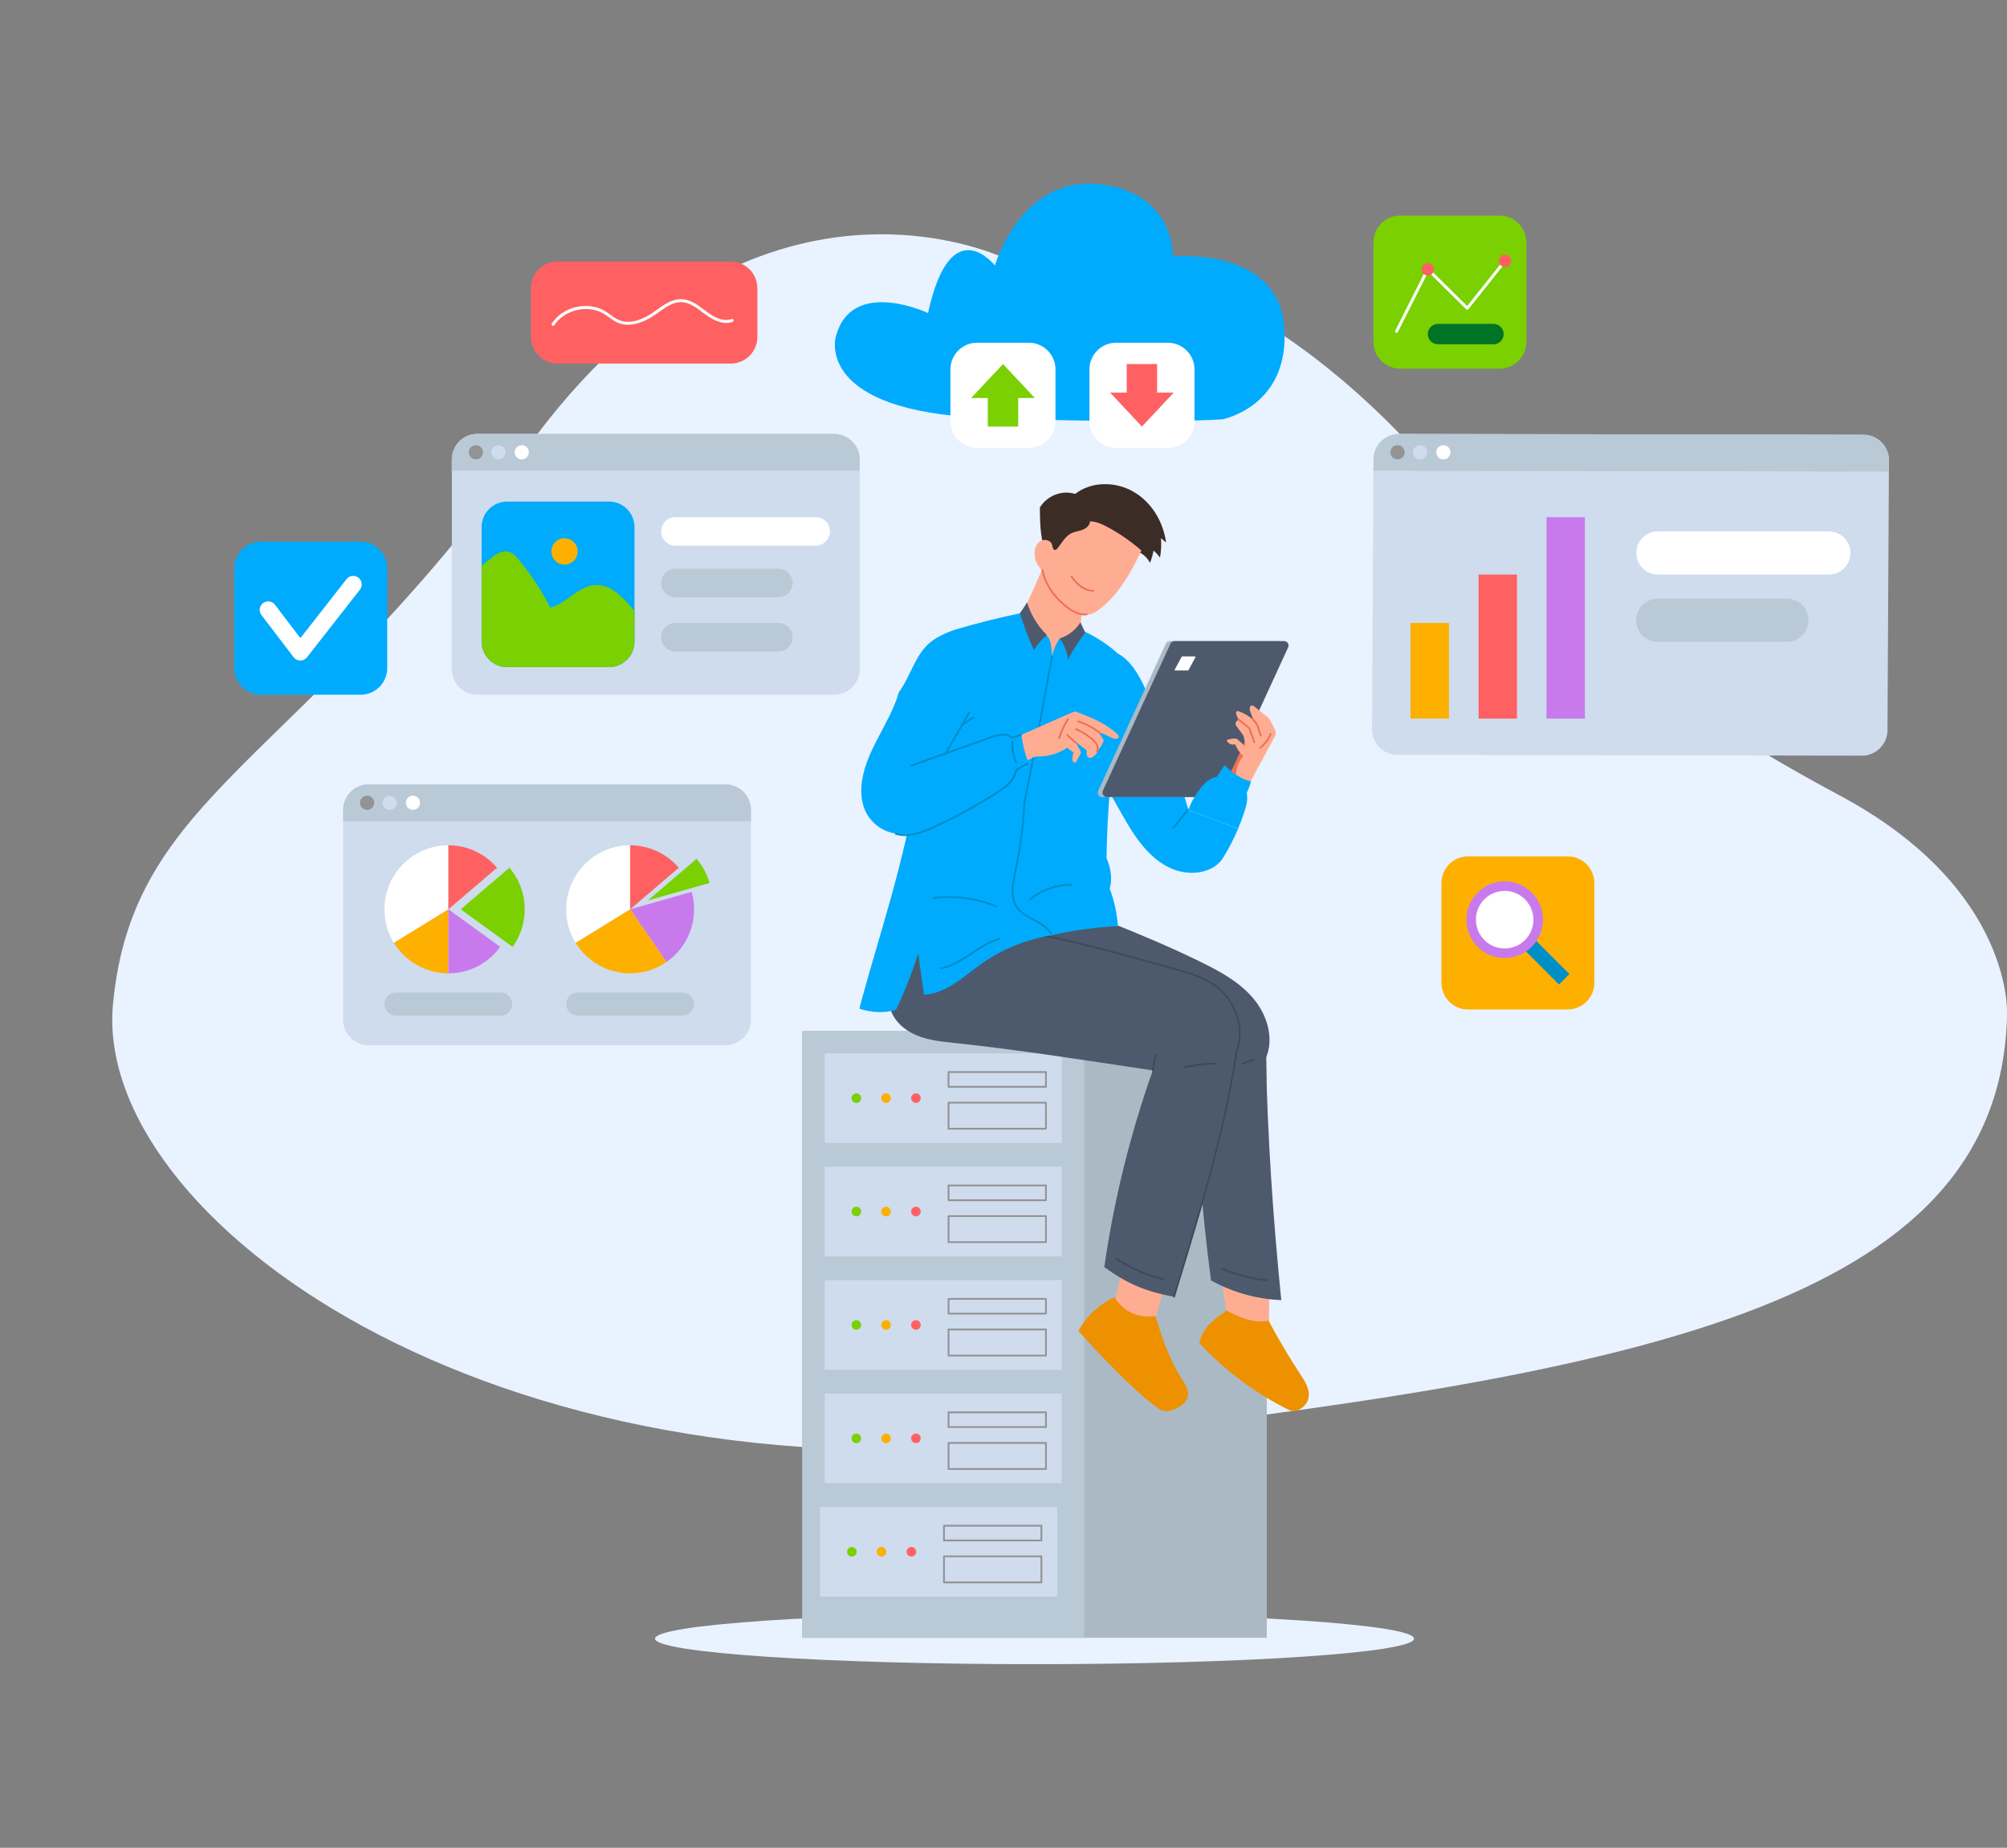 <svg width="643" height="592" viewBox="0 0 643 592" fill="none" xmlns="http://www.w3.org/2000/svg">
<rect x="0" y="0" width="643" height="592" fill="#808080" stroke="none"/>
<g clip-path="url(#clip0_250_2366)">
<path d="M323.181 83.298C323.181 83.298 242.043 42.18 168.714 143.75C95.385 245.32 42.601 253.896 36.195 321.73C29.788 389.563 155.693 482.651 338.248 461.533C520.804 440.395 640.795 419.751 643.013 325.297C643.013 325.297 645.571 284.957 589.489 254.902C533.407 224.847 506.646 201.242 462.523 154.983C462.523 154.964 398.708 71.325 323.181 83.298Z" fill="#E9F2FF"/>
<path d="M318.747 85.062C318.747 85.062 304.551 66.942 297.33 100.299C297.33 100.299 272.634 88.649 267.744 108.021C267.744 108.021 260.883 131.891 315.904 133.902C370.905 135.914 391.678 134.339 391.678 134.339C391.678 134.339 413.474 130.184 411.427 104.568C409.399 78.953 375.833 82.178 375.833 82.178C375.833 82.178 376.288 61.193 351.592 58.973C326.858 56.734 318.747 85.062 318.747 85.062Z" fill="#00ABFE"/>
<path d="M275.42 147.204V214.373C275.42 218.908 271.743 222.57 267.232 222.57H152.945C148.416 222.57 144.758 218.889 144.758 214.373V147.204C144.758 142.669 148.435 139.007 152.945 139.007H267.232C271.762 139.007 275.42 142.688 275.42 147.204Z" fill="#CEDCED"/>
<path d="M275.42 147.204V150.809H144.758V147.204C144.758 142.669 148.435 139.007 152.945 139.007H267.232C271.762 139.007 275.42 142.688 275.42 147.204Z" fill="#BAC9D6"/>
<path d="M152.472 147.185C153.728 147.185 154.746 146.165 154.746 144.908C154.746 143.65 153.728 142.631 152.472 142.631C151.216 142.631 150.197 143.65 150.197 144.908C150.197 146.165 151.216 147.185 152.472 147.185Z" fill="#939393"/>
<path d="M159.712 147.185C160.968 147.185 161.986 146.165 161.986 144.908C161.986 143.65 160.968 142.631 159.712 142.631C158.456 142.631 157.438 143.65 157.438 144.908C157.438 146.165 158.456 147.185 159.712 147.185Z" fill="#CEDCED"/>
<path d="M167.161 147.185C168.417 147.185 169.435 146.165 169.435 144.908C169.435 143.65 168.417 142.631 167.161 142.631C165.905 142.631 164.887 143.65 164.887 144.908C164.887 146.165 165.905 147.185 167.161 147.185Z" fill="white"/>
<path d="M203.285 168.891V205.55C203.285 210.085 199.608 213.747 195.097 213.747H162.479C157.949 213.747 154.291 210.066 154.291 205.55V168.891C154.291 164.356 157.968 160.694 162.479 160.694H195.078C199.608 160.675 203.285 164.356 203.285 168.891Z" fill="#00ABFE"/>
<path d="M203.285 195.759V205.531C203.285 210.066 199.608 213.728 195.097 213.728H162.479C157.949 213.728 154.291 210.047 154.291 205.531V181.319C155.201 180.522 156.129 179.745 157.077 178.986C158.859 177.562 161.133 176.12 163.275 176.879C164.431 177.278 165.284 178.246 166.08 179.194C170.041 183.957 173.49 189.175 176.314 194.677C181.602 193.292 185.336 187.676 190.794 187.429C195.533 187.22 199.304 191.11 202.394 194.696C202.678 195.057 202.981 195.398 203.285 195.759Z" fill="#7AD001"/>
<path d="M211.814 170.257C211.814 167.734 213.861 165.685 216.382 165.685H261.339C263.859 165.685 265.906 167.734 265.906 170.257C265.906 172.781 263.859 174.83 261.339 174.83H216.382C213.861 174.83 211.814 172.781 211.814 170.257Z" fill="white"/>
<path d="M211.814 186.785C211.814 184.261 213.861 182.212 216.382 182.212H249.379C251.9 182.212 253.947 184.261 253.947 186.785C253.947 189.308 251.9 191.358 249.379 191.358H216.382C213.861 191.358 211.814 189.308 211.814 186.785Z" fill="#BAC9D6"/>
<path d="M211.814 204.165C211.814 201.641 213.861 199.592 216.382 199.592H249.379C251.9 199.592 253.947 201.641 253.947 204.165C253.947 206.688 251.9 208.737 249.379 208.737H216.382C213.861 208.737 211.814 206.688 211.814 204.165Z" fill="#BAC9D6"/>
<path d="M180.864 180.884C183.188 180.884 185.071 178.998 185.071 176.671C185.071 174.345 183.188 172.459 180.864 172.459C178.54 172.459 176.656 174.345 176.656 176.671C176.656 178.998 178.54 180.884 180.864 180.884Z" fill="#FEB000"/>
<path d="M170.078 107.926V92.349C170.078 87.624 173.907 83.791 178.626 83.791H234.101C238.821 83.791 242.649 87.624 242.649 92.349V107.926C242.649 112.651 238.821 116.484 234.101 116.484H178.626C173.907 116.484 170.078 112.651 170.078 107.926Z" fill="#FF6162"/>
<path d="M177.186 104.397C177.091 104.397 177.015 104.378 176.92 104.321C176.693 104.169 176.636 103.885 176.788 103.657C180.37 98.154 188.406 96.333 193.997 99.767C194.566 100.109 195.096 100.507 195.608 100.868C196.48 101.494 197.295 102.082 198.224 102.5C202.242 104.245 206.79 101.798 209.159 100.166C209.557 99.881 209.974 99.597 210.372 99.312C212.836 97.547 215.395 95.745 218.427 95.859C221.233 95.972 223.526 97.699 225.762 99.388C226.028 99.597 226.293 99.786 226.558 99.976C229.648 102.272 232.282 103.031 234.367 102.215C234.613 102.12 234.879 102.234 234.973 102.481C235.068 102.727 234.954 102.993 234.708 103.088C232.282 104.018 229.363 103.221 225.99 100.735C225.724 100.545 225.459 100.337 225.194 100.147C223.09 98.553 220.91 96.902 218.409 96.807C215.698 96.694 213.272 98.42 210.941 100.09C210.543 100.375 210.126 100.678 209.709 100.944C207.814 102.234 204.592 104.037 201.218 104.037C200.1 104.037 198.963 103.847 197.863 103.354C196.84 102.917 195.949 102.253 195.077 101.627C194.566 101.266 194.054 100.887 193.523 100.564C188.444 97.453 180.844 99.179 177.603 104.169C177.508 104.321 177.356 104.397 177.186 104.397Z" fill="white"/>
<path d="M605.182 147.488L604.708 233.916C604.708 238.451 601.031 242.113 596.52 242.113L447.758 241.847C443.228 241.847 439.57 238.166 439.57 233.651L440.044 147.222C440.044 142.687 443.721 139.025 448.232 139.025L596.994 139.291C601.505 139.272 605.182 142.953 605.182 147.488Z" fill="#CEDCED"/>
<path d="M605.182 147.488V151.093L440.025 150.827V147.222C440.025 142.687 443.702 139.025 448.213 139.025L596.975 139.291C601.505 139.272 605.182 142.953 605.182 147.488Z" fill="#BAC9D6"/>
<path d="M447.739 147.185C448.995 147.185 450.014 146.165 450.014 144.908C450.014 143.65 448.995 142.631 447.739 142.631C446.483 142.631 445.465 143.65 445.465 144.908C445.465 146.165 446.483 147.185 447.739 147.185Z" fill="#939393"/>
<path d="M454.979 147.185C456.236 147.185 457.254 146.165 457.254 144.908C457.254 143.65 456.236 142.631 454.979 142.631C453.723 142.631 452.705 143.65 452.705 144.908C452.705 146.165 453.723 147.185 454.979 147.185Z" fill="#CEDCED"/>
<path d="M462.427 147.185C463.683 147.185 464.701 146.165 464.701 144.908C464.701 143.65 463.683 142.631 462.427 142.631C461.171 142.631 460.152 143.65 460.152 144.908C460.152 146.165 461.171 147.185 462.427 147.185Z" fill="white"/>
<path d="M464.209 199.592H451.908V230.235H464.209V199.592Z" fill="#FEB000"/>
<path d="M486.006 184.09H473.705V230.235H486.006V184.09Z" fill="#FF6162"/>
<path d="M524.232 177.164C524.232 173.35 527.322 170.257 531.131 170.257H585.943C589.753 170.257 592.842 173.35 592.842 177.164C592.842 180.977 589.753 184.07 585.943 184.07H531.112C527.303 184.07 524.232 180.977 524.232 177.164Z" fill="white"/>
<path d="M524.232 198.719C524.232 194.905 527.322 191.812 531.131 191.812H572.506C576.315 191.812 579.405 194.905 579.405 198.719C579.405 202.533 576.315 205.626 572.506 205.626H531.112C527.303 205.626 524.232 202.533 524.232 198.719Z" fill="#BAC9D6"/>
<path d="M507.763 165.685H495.463V230.235H507.763V165.685Z" fill="#C87AED"/>
<path d="M461.803 314.861V282.928C461.803 278.203 465.631 274.37 470.351 274.37H502.248C506.968 274.37 510.796 278.203 510.796 282.928V314.861C510.796 319.586 506.968 323.419 502.248 323.419H470.351C465.631 323.438 461.803 319.605 461.803 314.861Z" fill="#FEB000"/>
<path d="M490.235 299.497L486.898 302.838L499.469 315.423L502.806 312.082L490.235 299.497Z" fill="#008EC6"/>
<path d="M482.063 306.93C488.836 306.93 494.326 301.433 494.326 294.653C494.326 287.873 488.836 282.377 482.063 282.377C475.291 282.377 469.801 287.873 469.801 294.653C469.801 301.433 475.291 306.93 482.063 306.93Z" fill="#C87AED"/>
<path d="M482.063 303.875C487.15 303.875 491.274 299.746 491.274 294.653C491.274 289.56 487.15 285.432 482.063 285.432C476.976 285.432 472.852 289.56 472.852 294.653C472.852 299.746 476.976 303.875 482.063 303.875Z" fill="white"/>
<path d="M440.025 109.559V77.625C440.025 72.9 443.854 69.067 448.573 69.067H480.471C485.19 69.067 489.019 72.9 489.019 77.625V109.559C489.019 114.283 485.19 118.116 480.471 118.116H448.573C443.854 118.116 440.025 114.283 440.025 109.559Z" fill="#7AD001"/>
<path d="M447.436 106.618C447.36 106.618 447.284 106.599 447.227 106.561C447 106.447 446.905 106.162 447.019 105.916L457.026 86.049C457.102 85.917 457.216 85.822 457.367 85.803C457.519 85.784 457.67 85.822 457.784 85.936L470.047 98.06L481.798 83.279C481.968 83.07 482.253 83.032 482.461 83.203C482.669 83.374 482.707 83.659 482.537 83.867L470.445 99.066C470.369 99.18 470.236 99.237 470.104 99.237C469.971 99.237 469.838 99.199 469.744 99.104L457.576 87.074L447.853 106.371C447.777 106.523 447.606 106.618 447.436 106.618Z" fill="white"/>
<path d="M457.443 107.035C457.443 105.233 458.903 103.771 460.703 103.771H478.481C480.282 103.771 481.741 105.233 481.741 107.035C481.741 108.838 480.282 110.299 478.481 110.299H460.703C458.903 110.299 457.443 108.838 457.443 107.035Z" fill="#017326"/>
<path d="M457.443 88.288C458.542 88.288 459.433 87.396 459.433 86.296C459.433 85.196 458.542 84.304 457.443 84.304C456.344 84.304 455.453 85.196 455.453 86.296C455.453 87.396 456.344 88.288 457.443 88.288Z" fill="#FF6162"/>
<path d="M482.158 85.556C483.257 85.556 484.148 84.664 484.148 83.564C484.148 82.463 483.257 81.571 482.158 81.571C481.059 81.571 480.168 82.463 480.168 83.564C480.168 84.664 481.059 85.556 482.158 85.556Z" fill="#FF6162"/>
<path d="M304.494 134.946V118.362C304.494 113.638 308.323 109.805 313.042 109.805H329.607C334.326 109.805 338.155 113.638 338.155 118.362V134.946C338.155 139.67 334.326 143.503 329.607 143.503H313.042C308.342 143.503 304.494 139.67 304.494 134.946Z" fill="white"/>
<path d="M321.343 116.636L311.127 127.527H316.472V136.673H321.343H326.214V127.527H331.539L321.343 116.636Z" fill="#7AD001"/>
<path d="M382.694 118.362V134.946C382.694 139.67 378.865 143.503 374.146 143.503H357.581C352.862 143.503 349.033 139.67 349.033 134.946V118.362C349.033 113.638 352.862 109.805 357.581 109.805H374.146C378.846 109.805 382.694 113.638 382.694 118.362Z" fill="white"/>
<path d="M365.845 136.673L376.061 125.781H370.716V116.636H365.845H360.974V125.781H355.648L365.845 136.673Z" fill="#FF6162"/>
<path d="M75.066 214.012V182.097C75.066 177.373 78.895 173.54 83.614 173.54H115.512C120.231 173.54 124.06 177.373 124.06 182.097V214.031C124.06 218.756 120.231 222.589 115.512 222.589H83.614C78.895 222.589 75.066 218.756 75.066 214.012Z" fill="#00ABFE"/>
<path d="M96.218 211.622C95.365 211.622 94.57 211.223 94.058 210.54L83.766 197.049C82.856 195.854 83.084 194.146 84.278 193.235C85.472 192.325 87.178 192.552 88.088 193.748L96.237 204.449L111.021 185.551C111.949 184.374 113.655 184.166 114.849 185.095C116.024 186.025 116.233 187.733 115.304 188.928L98.341 210.597C97.848 211.242 97.052 211.622 96.218 211.622Z" fill="white"/>
<path d="M240.584 259.494V326.663C240.584 331.198 236.907 334.86 232.396 334.86H118.11C113.58 334.86 109.922 331.179 109.922 326.663V259.494C109.922 254.959 113.599 251.297 118.11 251.297H232.396C236.907 251.297 240.584 254.959 240.584 259.494Z" fill="#CEDCED"/>
<path d="M240.584 259.494V263.099H109.922V259.494C109.922 254.959 113.599 251.297 118.11 251.297H232.396C236.907 251.297 240.584 254.959 240.584 259.494Z" fill="#BAC9D6"/>
<path d="M117.616 259.475C118.872 259.475 119.891 258.455 119.891 257.198C119.891 255.94 118.872 254.921 117.616 254.921C116.36 254.921 115.342 255.94 115.342 257.198C115.342 258.455 116.36 259.475 117.616 259.475Z" fill="#939393"/>
<path d="M124.856 259.475C126.112 259.475 127.131 258.455 127.131 257.198C127.131 255.94 126.112 254.921 124.856 254.921C123.6 254.921 122.582 255.94 122.582 257.198C122.582 258.455 123.6 259.475 124.856 259.475Z" fill="#CEDCED"/>
<path d="M132.306 259.475C133.562 259.475 134.58 258.455 134.58 257.198C134.58 255.94 133.562 254.921 132.306 254.921C131.05 254.921 130.031 255.94 130.031 257.198C130.031 258.455 131.05 259.475 132.306 259.475Z" fill="white"/>
<path d="M143.658 270.821V291.333L126.202 302.091C124.269 298.96 123.17 295.279 123.17 291.333C123.17 280.005 132.343 270.821 143.658 270.821Z" fill="white"/>
<path d="M168.107 291.333C168.107 295.83 166.667 299.985 164.222 303.362L147.619 291.333L163.199 278.013C166.269 281.599 168.107 286.248 168.107 291.333Z" fill="#7AD001"/>
<path d="M159.238 278.013L143.658 291.333V270.821C149.894 270.821 155.485 273.611 159.238 278.013Z" fill="#FF6162"/>
<path d="M143.659 291.333V311.844C136.286 311.844 129.823 307.936 126.203 302.091L143.659 291.333Z" fill="#FEB000"/>
<path d="M160.261 303.363C156.546 308.505 150.481 311.844 143.658 311.844V291.333L160.261 303.363Z" fill="#C87AED"/>
<path d="M160.413 317.992H126.885C124.838 317.992 123.189 319.643 123.189 321.692C123.189 323.741 124.838 325.392 126.885 325.392H160.413C162.46 325.392 164.109 323.741 164.109 321.692C164.109 319.643 162.46 317.992 160.413 317.992Z" fill="#BAC9D6"/>
<path d="M201.883 270.821V291.333L184.427 302.091C182.494 298.96 181.395 295.279 181.395 291.333C181.395 280.005 190.568 270.821 201.883 270.821Z" fill="white"/>
<path d="M217.462 278.013L201.883 291.333V270.821C208.118 270.821 213.691 273.611 217.462 278.013Z" fill="#FF6162"/>
<path d="M222.371 291.333C222.371 295.83 220.931 299.985 218.486 303.363C217.121 305.241 215.434 306.892 213.52 308.22L201.883 291.333L221.613 285.735C222.106 287.519 222.371 289.397 222.371 291.333Z" fill="#C87AED"/>
<path d="M227.318 282.889L207.588 288.486L223.167 275.166C225.063 277.386 226.503 280.004 227.318 282.889Z" fill="#7AD001"/>
<path d="M213.521 308.22C210.223 310.516 206.205 311.844 201.883 311.844C194.511 311.844 188.048 307.936 184.428 302.091L201.883 291.333L213.521 308.22Z" fill="#FEB000"/>
<path d="M218.636 317.992H185.108C183.061 317.992 181.412 319.643 181.412 321.692C181.412 323.741 183.061 325.392 185.108 325.392H218.636C220.683 325.392 222.332 323.741 222.332 321.692C222.332 319.643 220.683 317.992 218.636 317.992Z" fill="#BAC9D6"/>
<path d="M331.445 533.18C398.593 533.18 453.028 529.519 453.028 525.002C453.028 520.486 398.593 516.824 331.445 516.824C264.296 516.824 209.861 520.486 209.861 525.002C209.861 529.519 264.296 533.18 331.445 533.18Z" fill="#E9F2FF"/>
<path d="M405.854 330.325H257.035V524.736H405.854V330.325Z" fill="#ABB9C4"/>
<path d="M347.365 330.325H257.035V524.736H347.365V330.325Z" fill="#BAC9D6"/>
<path d="M340.182 337.479H264.219V366.187H340.182V337.479Z" fill="#CEDCED"/>
<path d="M335.103 361.918H303.888C303.736 361.918 303.604 361.785 303.604 361.633V353.285C303.604 353.133 303.736 353 303.888 353H335.103C335.255 353 335.388 353.133 335.388 353.285V361.633C335.388 361.785 335.255 361.918 335.103 361.918ZM304.172 361.349H334.819V353.569H304.172V361.349Z" fill="#939393"/>
<path d="M335.103 348.483H303.888C303.736 348.483 303.604 348.35 303.604 348.199V343.474C303.604 343.322 303.736 343.189 303.888 343.189H335.103C335.255 343.189 335.388 343.322 335.388 343.474V348.199C335.388 348.35 335.255 348.483 335.103 348.483ZM304.172 347.914H334.819V343.759H304.172V347.914Z" fill="#939393"/>
<path d="M274.359 353.36C275.207 353.36 275.895 352.672 275.895 351.823C275.895 350.974 275.207 350.286 274.359 350.286C273.512 350.286 272.824 350.974 272.824 351.823C272.824 352.672 273.512 353.36 274.359 353.36Z" fill="#7AD001"/>
<path d="M283.873 353.36C284.721 353.36 285.408 352.672 285.408 351.823C285.408 350.974 284.721 350.286 283.873 350.286C283.025 350.286 282.338 350.974 282.338 351.823C282.338 352.672 283.025 353.36 283.873 353.36Z" fill="#FEB000"/>
<path d="M293.443 353.36C294.291 353.36 294.979 352.672 294.979 351.823C294.979 350.974 294.291 350.286 293.443 350.286C292.596 350.286 291.908 350.974 291.908 351.823C291.908 352.672 292.596 353.36 293.443 353.36Z" fill="#FF6162"/>
<path d="M340.182 373.814H264.219V402.523H340.182V373.814Z" fill="#CEDCED"/>
<path d="M335.103 398.254H303.888C303.736 398.254 303.604 398.121 303.604 397.969V389.621C303.604 389.469 303.736 389.336 303.888 389.336H335.103C335.255 389.336 335.388 389.469 335.388 389.621V397.969C335.388 398.121 335.255 398.254 335.103 398.254ZM304.172 397.685H334.819V389.905H304.172V397.685Z" fill="#939393"/>
<path d="M335.103 384.819H303.888C303.736 384.819 303.604 384.686 303.604 384.535V379.81C303.604 379.658 303.736 379.525 303.888 379.525H335.103C335.255 379.525 335.388 379.658 335.388 379.81V384.535C335.388 384.686 335.255 384.819 335.103 384.819ZM304.172 384.25H334.819V380.095H304.172V384.25Z" fill="#939393"/>
<path d="M274.359 389.696C275.207 389.696 275.895 389.008 275.895 388.159C275.895 387.31 275.207 386.622 274.359 386.622C273.512 386.622 272.824 387.31 272.824 388.159C272.824 389.008 273.512 389.696 274.359 389.696Z" fill="#7AD001"/>
<path d="M283.873 389.696C284.721 389.696 285.408 389.008 285.408 388.159C285.408 387.31 284.721 386.622 283.873 386.622C283.025 386.622 282.338 387.31 282.338 388.159C282.338 389.008 283.025 389.696 283.873 389.696Z" fill="#FEB000"/>
<path d="M293.443 389.696C294.291 389.696 294.979 389.008 294.979 388.159C294.979 387.31 294.291 386.622 293.443 386.622C292.596 386.622 291.908 387.31 291.908 388.159C291.908 389.008 292.596 389.696 293.443 389.696Z" fill="#FF6162"/>
<path d="M340.182 410.15H264.219V438.859H340.182V410.15Z" fill="#CEDCED"/>
<path d="M335.103 434.589H303.888C303.736 434.589 303.604 434.456 303.604 434.304V425.956C303.604 425.804 303.736 425.671 303.888 425.671H335.103C335.255 425.671 335.388 425.804 335.388 425.956V434.304C335.388 434.475 335.255 434.589 335.103 434.589ZM304.172 434.02H334.819V426.24H304.172V434.02Z" fill="#939393"/>
<path d="M335.103 421.155H303.888C303.736 421.155 303.604 421.022 303.604 420.871V416.146C303.604 415.994 303.736 415.861 303.888 415.861H335.103C335.255 415.861 335.388 415.994 335.388 416.146V420.871C335.388 421.022 335.255 421.155 335.103 421.155ZM304.172 420.586H334.819V416.431H304.172V420.586Z" fill="#939393"/>
<path d="M274.359 426.032C275.207 426.032 275.895 425.344 275.895 424.495C275.895 423.646 275.207 422.958 274.359 422.958C273.512 422.958 272.824 423.646 272.824 424.495C272.824 425.344 273.512 426.032 274.359 426.032Z" fill="#7AD001"/>
<path d="M283.873 426.032C284.721 426.032 285.408 425.344 285.408 424.495C285.408 423.646 284.721 422.958 283.873 422.958C283.025 422.958 282.338 423.646 282.338 424.495C282.338 425.344 283.025 426.032 283.873 426.032Z" fill="#FEB000"/>
<path d="M293.443 426.032C294.291 426.032 294.979 425.344 294.979 424.495C294.979 423.646 294.291 422.958 293.443 422.958C292.596 422.958 291.908 423.646 291.908 424.495C291.908 425.344 292.596 426.032 293.443 426.032Z" fill="#FF6162"/>
<path d="M340.182 446.486H264.219V475.194H340.182V446.486Z" fill="#CEDCED"/>
<path d="M335.103 470.925H303.888C303.736 470.925 303.604 470.792 303.604 470.64V462.291C303.604 462.14 303.736 462.007 303.888 462.007H335.103C335.255 462.007 335.388 462.14 335.388 462.291V470.64C335.388 470.811 335.255 470.925 335.103 470.925ZM304.172 470.356H334.819V462.576H304.172V470.356Z" fill="#939393"/>
<path d="M335.103 457.491H303.888C303.736 457.491 303.604 457.358 303.604 457.207V452.482C303.604 452.33 303.736 452.197 303.888 452.197H335.103C335.255 452.197 335.388 452.33 335.388 452.482V457.207C335.388 457.358 335.255 457.491 335.103 457.491ZM304.172 456.922H334.819V452.766H304.172V456.922Z" fill="#939393"/>
<path d="M274.359 462.368C275.207 462.368 275.895 461.68 275.895 460.831C275.895 459.982 275.207 459.294 274.359 459.294C273.512 459.294 272.824 459.982 272.824 460.831C272.824 461.68 273.512 462.368 274.359 462.368Z" fill="#7AD001"/>
<path d="M283.873 462.368C284.721 462.368 285.408 461.68 285.408 460.831C285.408 459.982 284.721 459.294 283.873 459.294C283.025 459.294 282.338 459.982 282.338 460.831C282.338 461.68 283.025 462.368 283.873 462.368Z" fill="#FEB000"/>
<path d="M293.443 462.368C294.291 462.368 294.979 461.68 294.979 460.831C294.979 459.982 294.291 459.294 293.443 459.294C292.596 459.294 291.908 459.982 291.908 460.831C291.908 461.68 292.596 462.368 293.443 462.368Z" fill="#FF6162"/>
<path d="M338.723 482.822H262.76V511.53H338.723V482.822Z" fill="#CEDCED"/>
<path d="M333.644 507.262H302.429C302.277 507.262 302.145 507.129 302.145 506.977V498.628C302.145 498.477 302.277 498.344 302.429 498.344H333.644C333.796 498.344 333.929 498.477 333.929 498.628V506.977C333.929 507.148 333.815 507.262 333.644 507.262ZM302.713 506.692H333.36V498.913H302.713V506.692Z" fill="#939393"/>
<path d="M333.644 493.827H302.429C302.277 493.827 302.145 493.694 302.145 493.542V488.818C302.145 488.666 302.277 488.533 302.429 488.533H333.644C333.796 488.533 333.929 488.666 333.929 488.818V493.542C333.929 493.694 333.815 493.827 333.644 493.827ZM302.713 493.258H333.36V489.102H302.713V493.258Z" fill="#939393"/>
<path d="M272.918 498.704C273.766 498.704 274.453 498.016 274.453 497.167C274.453 496.318 273.766 495.63 272.918 495.63C272.07 495.63 271.383 496.318 271.383 497.167C271.383 498.016 272.07 498.704 272.918 498.704Z" fill="#7AD001"/>
<path d="M282.414 498.704C283.262 498.704 283.949 498.016 283.949 497.167C283.949 496.318 283.262 495.63 282.414 495.63C281.566 495.63 280.879 496.318 280.879 497.167C280.879 498.016 281.566 498.704 282.414 498.704Z" fill="#FEB000"/>
<path d="M291.984 498.704C292.832 498.704 293.52 498.016 293.52 497.167C293.52 496.318 292.832 495.63 291.984 495.63C291.137 495.63 290.449 496.318 290.449 497.167C290.449 498.016 291.137 498.704 291.984 498.704Z" fill="#FF6162"/>
<path d="M396.661 265.508C395.353 268.62 393.799 271.637 392.037 274.521C389.099 279.72 381.461 280.82 375.623 278.411C369.805 276.001 365.521 270.878 362.186 265.527C358.85 260.176 356.178 254.37 352.254 249.437C350.719 242.758 351.098 235.889 352.614 229.419C354.131 222.948 355.457 215.511 358.035 209.382C361.882 211.127 365.067 216.459 366.753 220.33C372.25 233.062 376.931 246.135 380.741 259.474L396.661 265.508Z" fill="#00ABFE"/>
<path d="M375.984 265.47C375.927 265.47 375.852 265.451 375.814 265.413C375.7 265.319 375.662 265.129 375.776 265.015L380.362 259.228C380.457 259.114 380.647 259.076 380.76 259.19C380.874 259.285 380.912 259.474 380.798 259.588L376.212 265.375C376.136 265.432 376.06 265.47 375.984 265.47Z" fill="#008EC6"/>
<path d="M374.298 408.328C372.383 414.4 370.659 420.547 369.142 426.733C364.802 424.494 360.405 422.141 356.141 419.58C357.79 414.589 359.135 409.447 359.742 404.191C364.821 404.969 369.825 406.279 374.298 408.328Z" fill="#FFAD92"/>
<path d="M406.557 411.364C406.689 416.222 406.651 421.098 406.462 425.956C404.567 426.07 402.33 426.221 400.113 425.937C397.895 425.652 395.716 424.893 393.934 423.546C392.797 419.277 391.868 414.666 391.451 410.226C396.095 409.429 400.909 409.714 406.557 411.364Z" fill="#FFAD92"/>
<path d="M371.17 451.286C360.992 444.095 345.508 426.411 345.508 426.411C349.753 418.423 357.069 415.747 357.088 415.558C358.339 417.816 360.348 419.656 362.698 420.7C365.048 421.762 367.74 422.028 370.128 421.591C372.326 428.498 374.582 435.519 378.505 441.609C379.661 443.393 381.026 445.385 380.552 447.453C380.116 449.351 378.296 450.584 376.534 451.419C374.79 452.254 372.743 452.406 371.17 451.286Z" fill="#ED9100"/>
<path d="M413.076 451.78C402.254 446.467 392.436 439.143 384.268 430.301C384.533 428.346 385.708 426.183 387.3 424.457C388.892 422.73 390.863 421.421 392.929 419.884C397.212 422.085 401.894 424.134 406.424 423.109C409.551 429.029 412.981 434.798 416.658 440.395C418.212 442.748 419.899 445.48 419.141 448.213C418.459 450.584 415.464 452.956 413.076 451.78Z" fill="#ED9100"/>
<path d="M318.746 319.718C318.841 313.399 319.106 306.588 323.048 301.654C324.678 299.605 326.858 298.049 329.151 296.797C336.941 292.546 346.645 291.769 354.833 295.203C364.972 299.225 374.866 303.381 384.513 308.105C390.692 311.122 396.927 314.5 401.419 319.737C405.892 324.974 408.299 332.506 405.589 338.882C406.119 364.839 407.901 390.777 410.498 416.563C402.879 416.183 395.335 414.286 387.981 410.225C384.835 386.621 383.205 362.809 382.352 339.11C362.584 338.028 342.854 333.74 325.058 325.05C322.309 323.759 318.727 321.653 318.746 319.718Z" fill="#4D5A6D"/>
<path d="M369.332 342.942C362.054 363.472 356.842 384.723 353.791 405.956C360.765 411.041 366.887 413.83 376.155 415.462C384.021 389.429 392.114 363.928 396.245 336.585C399.164 328.92 395.336 319.679 388.475 315.22C384.873 312.868 380.647 311.691 376.515 310.515C358.68 305.524 340.751 300.515 323.011 297.574C314.293 298.011 305.574 298.428 296.875 298.864C295.529 298.921 294.146 299.016 292.951 299.604C291.568 300.288 290.582 301.597 289.767 302.906C287.531 306.473 286.072 310.515 285.92 314.879C284.915 317.383 284.479 320.192 285.143 322.81C286.147 326.909 289.654 330.02 293.539 331.652C297.424 333.303 301.689 333.72 305.877 334.157C327.219 336.434 348.427 339.83 369.332 342.942Z" fill="#4D5A6D"/>
<path d="M376.155 415.747C376.136 415.747 376.098 415.747 376.079 415.728C375.928 415.69 375.852 415.519 375.89 415.367C376.515 413.299 377.141 411.231 377.766 409.163C385.177 384.743 392.17 361.67 395.961 336.529C395.961 336.51 395.961 336.491 395.98 336.472C398.728 329.262 395.355 320.021 388.323 315.43C384.722 313.077 380.514 311.9 376.439 310.762C358.889 305.847 340.751 300.781 322.973 297.821C322.821 297.802 322.708 297.651 322.746 297.499C322.765 297.347 322.916 297.233 323.068 297.271C340.865 300.231 359.022 305.316 376.591 310.231C380.704 311.388 384.949 312.564 388.626 314.955C392.057 317.194 394.786 320.609 396.283 324.575C397.837 328.655 397.913 332.943 396.511 336.624C392.701 361.784 385.385 385.938 378.297 409.296C377.671 411.364 377.046 413.432 376.42 415.5C376.383 415.671 376.269 415.747 376.155 415.747Z" fill="#3C4A5B"/>
<path d="M379.395 342.183C379.262 342.183 379.149 342.088 379.111 341.956C379.073 341.804 379.187 341.652 379.338 341.614C379.623 341.557 386.408 340.191 389.27 340.57C389.421 340.589 389.535 340.741 389.516 340.893C389.497 341.045 389.345 341.159 389.194 341.14C386.427 340.76 379.528 342.164 379.452 342.164C379.433 342.183 379.414 342.183 379.395 342.183Z" fill="#3C4A5B"/>
<path d="M369.333 343.227C369.314 343.227 369.295 343.227 369.276 343.227C369.124 343.208 369.01 343.056 369.048 342.905L369.92 337.839C369.939 337.687 370.091 337.573 370.242 337.611C370.394 337.63 370.508 337.782 370.47 337.933L369.598 343C369.579 343.132 369.465 343.227 369.333 343.227Z" fill="#3C4A5B"/>
<path d="M398.14 341.083C398.026 341.083 397.912 341.007 397.874 340.893C397.817 340.741 397.893 340.589 398.045 340.533L401.532 339.166C401.684 339.109 401.836 339.185 401.892 339.337C401.949 339.489 401.873 339.641 401.722 339.698L398.234 341.064C398.215 341.083 398.178 341.083 398.14 341.083Z" fill="#3C4A5B"/>
<path d="M372.915 410.074C372.896 410.074 372.877 410.074 372.858 410.074C364.746 408.556 357.676 403.584 357.601 403.528C357.468 403.433 357.449 403.262 357.525 403.129C357.62 402.996 357.79 402.977 357.923 403.053C357.999 403.11 364.954 408.005 372.953 409.504C373.104 409.542 373.199 409.675 373.18 409.846C373.18 409.979 373.047 410.074 372.915 410.074Z" fill="#3C4A5B"/>
<path d="M405.855 410.434C400.244 410.168 391.45 406.848 391.355 406.81C391.204 406.753 391.128 406.582 391.185 406.449C391.242 406.298 391.412 406.222 391.545 406.279C391.64 406.317 400.358 409.599 405.855 409.865C406.006 409.865 406.139 409.998 406.12 410.168C406.139 410.32 406.006 410.434 405.855 410.434Z" fill="#3C4A5B"/>
<path d="M347.081 191.299C346.626 195.91 346.171 200.502 345.716 205.113C344.162 207.048 340.371 211.185 337.737 211.279C332.241 211.469 328.696 202.57 327.256 197.257C330.459 190.256 332.62 185.436 335.178 179.308C338.419 182.628 341.641 185.93 344.882 189.25C345.678 190.066 346.512 190.901 347.081 191.299Z" fill="#FFAD92"/>
<path d="M356.614 244.617C355.249 254.142 354.681 264.54 354.51 274.938C356.026 278.43 356.349 281.712 355.534 284.691C356.917 288.467 357.884 292.566 358.149 296.702C351.989 297.024 344.446 297.897 337.092 299.586C329.72 300.781 321.665 303.722 314.879 308.466C308.928 312.621 303.299 318.39 296.04 318.655C295.453 314.841 294.827 310.174 294.202 305.506C292.022 312.033 289.748 317.877 287.056 323.532C283.285 324.689 279.191 324.423 275.4 323.19C275.457 322.811 275.533 322.431 275.59 322.052C281.769 299.131 290.032 275.508 293.614 250.917C294.429 246.249 295.244 241.449 296.04 236.667C299.528 224.315 302.958 212.968 306.389 201.621C313.401 199.553 320.509 197.77 327.673 196.309C327.976 197.618 328.545 198.87 329.379 199.952C330.762 201.754 332.847 203.026 335.083 203.443C336.239 204.354 336.543 205.568 336.713 206.726C336.903 207.921 337.017 209.116 337.036 210.312C337.49 208.243 338.343 206.289 339.499 204.506C342.229 204.904 345.128 204.031 347.062 202.134C351.307 204.164 355.268 206.612 358.642 209.913C360.878 214.847 360.424 220.064 359.798 225.074C358.983 231.601 357.922 238.128 356.614 244.617Z" fill="#00ABFE"/>
<path d="M336.599 299.302C336.504 299.302 336.41 299.245 336.353 299.15C335.216 297.158 333.15 296.076 330.97 294.919C328.98 293.856 326.914 292.774 325.606 290.915C323.237 287.538 324.223 282.946 325.019 279.246C326.573 271.998 327.559 264.56 327.938 257.141C327.938 257.122 327.938 257.122 327.938 257.103C331.027 241.79 333.965 225.757 336.808 210.236C336.827 210.084 336.978 209.97 337.13 210.008C337.281 210.027 337.395 210.179 337.357 210.331C334.514 225.833 331.577 241.866 328.487 257.179C328.108 264.617 327.123 272.073 325.568 279.341C324.81 282.927 323.844 287.405 326.061 290.573C327.293 292.319 329.283 293.382 331.235 294.406C333.396 295.545 335.614 296.721 336.846 298.846C336.921 298.979 336.883 299.15 336.732 299.226C336.694 299.283 336.656 299.302 336.599 299.302Z" fill="#008EC6"/>
<path d="M319.163 290.668C319.125 290.668 319.087 290.668 319.049 290.649C312.738 288.087 305.839 287.158 299.092 287.973C298.94 287.992 298.789 287.879 298.77 287.727C298.751 287.575 298.864 287.423 299.016 287.404C305.858 286.588 312.871 287.518 319.258 290.118C319.409 290.174 319.466 290.345 319.409 290.497C319.372 290.611 319.277 290.668 319.163 290.668Z" fill="#008EC6"/>
<path d="M330.062 288.429C329.986 288.429 329.891 288.391 329.834 288.334C329.739 288.22 329.758 288.031 329.872 287.936C333.587 284.824 338.515 283.097 343.348 283.192C343.499 283.192 343.632 283.325 343.632 283.477C343.632 283.629 343.499 283.761 343.348 283.761C338.628 283.667 333.852 285.355 330.251 288.372C330.175 288.41 330.118 288.429 330.062 288.429Z" fill="#008EC6"/>
<path d="M301.423 310.553C301.29 310.553 301.176 310.458 301.138 310.325C301.1 310.173 301.214 310.022 301.366 309.984C304.986 309.263 308.189 307.156 311.278 305.107C314.026 303.305 316.869 301.426 320.053 300.477C320.205 300.439 320.357 300.515 320.413 300.667C320.451 300.819 320.375 300.971 320.224 301.028C317.116 301.957 314.311 303.798 311.6 305.601C308.454 307.669 305.213 309.794 301.479 310.553C301.46 310.553 301.441 310.553 301.423 310.553Z" fill="#008EC6"/>
<path d="M342.172 211.28C341.888 208.851 340.959 206.517 339.5 204.563C342.419 203.576 344.636 201.793 346.134 199.383C346.645 200.502 347.214 201.584 347.688 202.646C345.792 205.246 343.897 207.864 342.172 211.28Z" fill="#4D5A6D"/>
<path d="M331.256 208.301C332.336 206.46 333.757 204.809 335.425 203.481C332.355 200.464 330.251 196.878 329.038 192.988C328.318 194.184 327.579 195.36 326.764 196.461C328.015 200.559 329.512 204.582 331.256 208.301Z" fill="#4D5A6D"/>
<path d="M334.703 176.12C333.205 171.718 333.205 166.975 333.148 162.61C335.385 158.891 340.123 156.899 344.463 158.246C349.675 154.167 357.389 154.224 363.113 157.525C368.837 160.827 372.609 166.918 373.594 173.805C373.044 173.35 372.495 172.876 371.945 172.42C372.116 174.507 372.002 176.595 371.642 178.644C371.054 177.809 370.353 177.05 369.557 176.424C369.311 177.771 368.932 179.08 368.42 180.332C367.832 179.137 366.961 178.093 365.425 177.164C360.27 177.923 355.191 179.289 349.998 179.706C344.805 180.124 339.27 179.536 334.703 176.12Z" fill="#3B2C26"/>
<path d="M334.002 182.856C335.367 188.453 339.29 193.368 344.426 195.929C345.696 196.555 347.08 197.068 348.501 196.935C350.017 196.783 351.363 195.91 352.576 194.962C358.527 190.275 362.337 183.425 365.692 176.386C362.28 173.388 358.508 170.807 354.49 168.682C352.86 167.828 351.117 167.031 349.183 167.031C349.202 168.303 348.027 169.289 346.814 169.745C345.62 170.2 344.294 170.314 343.156 170.883C341.242 171.87 340.2 173.938 338.854 175.627C338.627 175.911 338.323 176.215 337.963 176.196C337.281 176.139 337.243 175.171 337.054 174.507C336.637 172.951 334.343 172.534 333.054 173.502C331.766 174.469 331.368 176.272 331.481 177.885C331.576 179.459 332.164 181.091 334.002 182.856Z" fill="#FFAD92"/>
<path d="M350.265 189.573C348.843 189.554 347.384 189.042 346.076 188.093C344.996 187.315 344.01 186.252 343.062 184.867C342.968 184.734 343.006 184.564 343.138 184.469C343.271 184.374 343.441 184.412 343.536 184.545C344.446 185.892 345.375 186.897 346.417 187.637C347.649 188.51 348.976 188.985 350.283 189.004C350.435 189.004 350.568 189.136 350.568 189.288C350.549 189.44 350.416 189.573 350.265 189.573Z" fill="#EB7154"/>
<path d="M347.534 197.162C345.676 197.162 343.705 196.327 341.507 194.639C337.356 191.413 334.57 187.163 333.679 182.685C333.641 182.533 333.755 182.381 333.907 182.343C334.058 182.305 334.21 182.419 334.248 182.571C335.12 186.916 337.83 191.053 341.867 194.183C344.179 195.986 346.226 196.764 348.121 196.555C348.273 196.536 348.425 196.65 348.425 196.802C348.444 196.954 348.33 197.105 348.178 197.105C347.97 197.143 347.742 197.162 347.534 197.162Z" fill="#EB7154"/>
<path d="M326.914 235.567C332.032 233.309 337.168 231.032 342.285 228.774C343.043 228.451 343.82 228.11 344.522 227.92C349.26 229.741 354.112 231.639 357.827 235.073C358.168 235.377 358.509 235.813 358.357 236.25C358.168 236.743 357.466 236.762 356.955 236.629C356.235 236.439 355.571 236.098 354.567 235.624C353.979 235.244 353.335 234.959 352.065 234.751C352.501 235.396 352.918 236.022 353.354 236.667C353.467 236.819 353.562 236.99 353.581 237.179C353.6 237.331 353.524 237.502 353.467 237.635C353.012 238.716 352.406 239.722 351.591 240.576C351.591 241.202 351.079 241.714 350.605 242.132C350.151 242.53 349.582 242.967 348.994 242.796C348.559 242.682 348.255 242.246 348.179 241.809C348.085 241.373 348.161 240.898 348.179 240.443C347.08 239.589 345.981 238.735 344.503 237.654C344.995 238.527 345.488 239.38 345.981 240.253C346.133 240.519 346.284 240.804 346.284 241.107C346.265 241.354 346.152 241.581 346.038 241.79C345.64 242.511 345.261 243.232 344.863 243.953C344.806 244.048 344.749 244.162 344.673 244.238C344.427 244.466 343.991 244.352 343.782 244.086C343.574 243.82 343.536 243.46 343.555 243.118C343.574 242.435 343.763 241.752 343.877 241.069C343.328 240.728 342.816 240.291 341.868 239.551C339.234 241.373 336.031 242.359 332.828 242.378C332.373 242.378 331.937 242.359 331.501 242.473C331.198 242.549 330.913 242.701 330.648 242.853C329.719 243.346 328.81 243.839 327.691 243.877C327.123 242.606 326.535 241.335 326.327 239.969C326.08 238.584 326.27 237.16 326.914 235.567Z" fill="#FFAD92"/>
<path d="M352.52 235.206C352.463 235.206 352.387 235.187 352.349 235.149C350.246 233.461 347.876 232.189 345.299 231.373C345.147 231.316 345.071 231.165 345.109 231.013C345.166 230.861 345.318 230.785 345.469 230.823C348.104 231.677 350.53 232.967 352.69 234.713C352.804 234.808 352.842 234.998 352.728 235.111C352.69 235.187 352.596 235.206 352.52 235.206Z" fill="#EB7154"/>
<path d="M351.477 241.07C351.439 241.07 351.382 241.051 351.344 241.032C351.212 240.956 351.155 240.785 351.231 240.652C351.515 240.14 351.496 239.438 351.174 238.793C350.871 238.148 350.359 237.654 349.847 237.18C348.293 235.776 346.53 234.657 344.597 233.86C344.445 233.803 344.389 233.632 344.445 233.48C344.502 233.328 344.673 233.271 344.825 233.328C346.815 234.163 348.634 235.321 350.245 236.763C350.776 237.237 351.344 237.825 351.704 238.546C352.102 239.362 352.102 240.254 351.742 240.937C351.667 241.013 351.572 241.07 351.477 241.07Z" fill="#EB7154"/>
<path d="M344.882 238.356C344.825 238.356 344.768 238.337 344.711 238.299C343.65 237.503 342.645 236.592 341.736 235.643C341.622 235.529 341.622 235.358 341.736 235.245C341.849 235.131 342.02 235.131 342.134 235.245C343.024 236.193 344.01 237.066 345.052 237.844C345.185 237.939 345.204 238.11 345.109 238.242C345.052 238.318 344.977 238.356 344.882 238.356Z" fill="#EB7154"/>
<path d="M339.292 236.743C339.254 236.743 339.235 236.743 339.197 236.724C339.046 236.667 338.97 236.516 339.027 236.364C339.766 234.239 340.732 232.171 341.908 230.235C341.983 230.102 342.173 230.064 342.306 230.14C342.438 230.216 342.476 230.406 342.4 230.539C341.244 232.436 340.297 234.447 339.576 236.554C339.519 236.667 339.406 236.743 339.292 236.743Z" fill="#EB7154"/>
<path d="M309.63 229.932C307.412 233.746 305.214 237.559 302.996 241.373C308.322 239.381 313.401 237.635 318.481 235.871C319.391 235.548 320.319 235.244 321.286 235.226C322.252 235.226 323.257 235.586 323.807 236.383C325.323 236.003 326.289 235.719 327.256 235.415C327.616 238.546 328.412 241.677 329.606 244.637C328.336 245.168 327.104 245.775 325.929 246.477C324.47 250.936 319.675 253.763 315.24 256.173C311.677 258.109 308.132 260.044 304.569 261.979C301.461 263.668 298.315 265.376 294.903 266.381C291.511 267.387 287.777 267.653 284.441 266.438C281.2 265.281 278.49 262.738 277.125 259.57C276.064 257.122 275.799 254.39 276.007 251.733C276.86 240.956 284.991 232.171 287.985 221.773C291.795 216.517 293.179 209.895 297.898 205.91C300.324 203.88 303.982 202.362 306.427 201.584C308.36 202.457 308.72 205.018 309.383 207.049C311.696 214.297 313.667 222.968 309.63 229.932Z" fill="#00ABFE"/>
<path d="M291.833 245.586C291.719 245.586 291.606 245.51 291.568 245.396C291.511 245.244 291.587 245.093 291.738 245.036L317.287 235.985C319.694 235.131 322.385 234.486 324.3 236.042L326.915 235.207C327.067 235.169 327.218 235.245 327.275 235.397C327.332 235.548 327.237 235.7 327.086 235.757L324.318 236.649C324.224 236.687 324.129 236.649 324.053 236.592C322.366 235.112 319.902 235.7 317.476 236.554L291.928 245.605C291.89 245.586 291.852 245.586 291.833 245.586Z" fill="#008EC6"/>
<path d="M302.901 241.772C302.844 241.772 302.806 241.753 302.749 241.734C302.617 241.658 302.56 241.487 302.654 241.354L310.311 228.129C310.387 227.996 310.558 227.94 310.691 228.034C310.823 228.11 310.88 228.281 310.785 228.414L303.128 241.639C303.09 241.715 302.996 241.772 302.901 241.772Z" fill="#008EC6"/>
<path d="M308.341 232.512C308.265 232.512 308.17 232.474 308.113 232.398C308.019 232.284 308.038 232.094 308.151 231.999C309.307 231.07 310.558 230.254 311.866 229.59C311.999 229.514 312.169 229.571 312.245 229.704C312.321 229.836 312.264 230.007 312.131 230.083C310.843 230.747 309.63 231.544 308.511 232.436C308.474 232.493 308.398 232.512 308.341 232.512Z" fill="#008EC6"/>
<path d="M289.956 267.843C288.932 267.843 287.909 267.71 286.904 267.406C286.753 267.368 286.677 267.198 286.715 267.046C286.753 266.894 286.923 266.818 287.075 266.856C291.017 268.032 295.281 266.477 299.3 264.617C306.16 261.448 312.87 257.786 319.238 253.707C322.119 251.866 324.848 249.722 325.284 246.648C325.303 246.572 325.341 246.497 325.417 246.44C326.743 245.586 327.994 244.922 329.245 244.428C329.397 244.371 329.548 244.447 329.624 244.58C329.681 244.732 329.605 244.884 329.473 244.96C328.298 245.434 327.123 246.06 325.853 246.857C325.341 250.083 322.536 252.284 319.579 254.181C313.192 258.28 306.464 261.961 299.565 265.129C296.4 266.59 293.14 267.843 289.956 267.843Z" fill="#008EC6"/>
<path d="M325.588 244.617C325.474 244.617 325.38 244.561 325.323 244.447C324.375 242.303 323.939 239.931 324.053 237.578C324.053 237.426 324.186 237.293 324.356 237.312C324.508 237.312 324.64 237.445 324.621 237.616C324.508 239.874 324.925 242.151 325.834 244.219C325.891 244.371 325.834 244.523 325.683 244.599C325.664 244.599 325.626 244.617 325.588 244.617Z" fill="#008EC6"/>
<path d="M351.837 253.346L373.5 206.232C373.728 205.72 374.239 205.397 374.789 205.397H409.909C410.951 205.397 411.634 206.479 411.198 207.409L389.534 254.541C389.307 255.053 388.795 255.376 388.246 255.376H353.126C352.083 255.357 351.401 254.294 351.837 253.346Z" fill="#ABB9C4"/>
<path d="M392.018 246.041C394.121 241.468 396.87 237.199 400.148 233.385C401.172 235.377 401.854 237.521 402.157 239.741C402.214 240.159 402.252 240.595 402.119 240.993C402.025 241.259 401.873 241.487 401.722 241.715C399.883 244.39 398.064 247.065 396.225 249.741C396.13 249.892 396.017 250.044 395.846 250.082C395.6 250.139 395.372 249.949 395.202 249.779C394.102 248.64 393.155 247.388 392.018 246.041Z" fill="#EB7154"/>
<path d="M353.335 253.346L374.998 206.232C375.226 205.72 375.737 205.397 376.287 205.397H411.407C412.449 205.397 413.132 206.479 412.696 207.409L391.032 254.522C390.805 255.034 390.293 255.357 389.744 255.357H354.624C353.6 255.357 352.899 254.294 353.335 253.346Z" fill="#4D5A6D"/>
<path d="M376.343 214.581L378.599 210.406C378.618 210.349 378.693 210.312 378.75 210.312H382.863C382.977 210.312 383.072 210.444 383.015 210.539L380.759 214.714C380.74 214.77 380.664 214.808 380.608 214.808H376.495C376.381 214.808 376.286 214.695 376.343 214.581Z" fill="white"/>
<path d="M400.622 250.329C403.256 245.604 405.834 240.86 408.354 236.06C408.544 235.699 408.734 235.339 408.752 234.94C408.771 234.466 408.563 234.03 408.373 233.593C407.805 232.417 407.255 231.259 406.497 230.083C404.981 228.85 403.446 227.616 401.929 226.402C401.664 226.193 401.342 225.966 401.001 226.023C400.394 226.117 400.318 226.971 400.451 227.559C400.716 228.622 401.228 229.647 401.55 230.671C400.205 229.438 398.594 228.489 396.869 227.901C396.698 227.844 396.49 227.787 396.319 227.844C395.978 227.977 395.959 228.451 396.054 228.812C396.243 229.476 396.642 230.064 396.793 230.671C396.092 230.823 395.656 231.696 395.94 232.341C396.016 232.512 396.149 232.683 396.262 232.834C396.983 233.764 397.722 234.713 398.423 235.794C398.669 236.895 398.897 237.995 398.992 239.229C398.12 238.318 397.191 237.445 396.187 236.648C395.315 236.572 394.443 236.667 393.609 236.914C393.382 236.971 393.116 237.085 393.021 237.274C393.438 238.28 394.746 238.811 395.713 238.432C396.262 239.874 397.191 241.183 398.29 242.265C396.642 244.143 395.827 246.743 395.978 249.399C396.528 250.196 397.229 250.955 398.139 251.258C399.067 251.562 400.148 251.202 400.622 250.329Z" fill="#FFAD92"/>
<path d="M403.9 235.908C403.786 235.908 403.673 235.832 403.635 235.719L402.611 232.512C402.175 231.772 401.721 231.184 401.095 230.539C400.981 230.425 400.981 230.254 401.095 230.14C401.209 230.026 401.379 230.026 401.493 230.14C402.156 230.823 402.649 231.468 403.104 232.246C403.123 232.265 403.123 232.284 403.123 232.303L404.165 235.529C404.222 235.681 404.128 235.832 403.976 235.889C403.957 235.908 403.919 235.908 403.9 235.908Z" fill="#EB7154"/>
<path d="M401.853 238.071C401.739 238.071 401.626 237.995 401.588 237.881L400.071 233.593C399.086 232.682 397.968 231.753 396.622 230.747C396.489 230.652 396.47 230.481 396.565 230.349C396.66 230.216 396.83 230.197 396.963 230.292C398.347 231.335 399.503 232.284 400.507 233.214C400.545 233.252 400.564 233.29 400.583 233.328L402.118 237.692C402.175 237.844 402.099 237.995 401.948 238.052C401.91 238.071 401.872 238.071 401.853 238.071Z" fill="#EB7154"/>
<path d="M403.73 239.892C403.654 239.892 403.579 239.855 403.522 239.798C403.408 239.684 403.427 239.494 403.541 239.399C404.981 238.09 406.289 236.762 406.763 235.054C406.801 234.902 406.952 234.807 407.104 234.845C407.255 234.883 407.35 235.035 407.312 235.187C406.82 237.046 405.36 238.488 403.939 239.817C403.863 239.874 403.787 239.892 403.73 239.892Z" fill="#EB7154"/>
<path d="M399.428 254.009C399.845 256.173 399.352 257.975 398.802 259.702C398.177 261.656 397.457 263.592 396.661 265.489L380.74 259.455L380.949 258.886L380.968 258.829C381.631 257.083 382.294 256.04 382.939 254.996C384.626 252.321 386.672 249.399 389.8 248.905C390.861 247.463 391.562 246.306 392.283 245.148C394.879 247.729 397.703 249.607 400.792 250.347C400.489 251.6 400.015 252.852 399.428 254.009Z" fill="#00ABFE"/>
</g>
<defs>
<clipPath id="clip0_250_2366">
<rect width="643" height="592" fill="white"/>
</clipPath>
</defs>
</svg>

